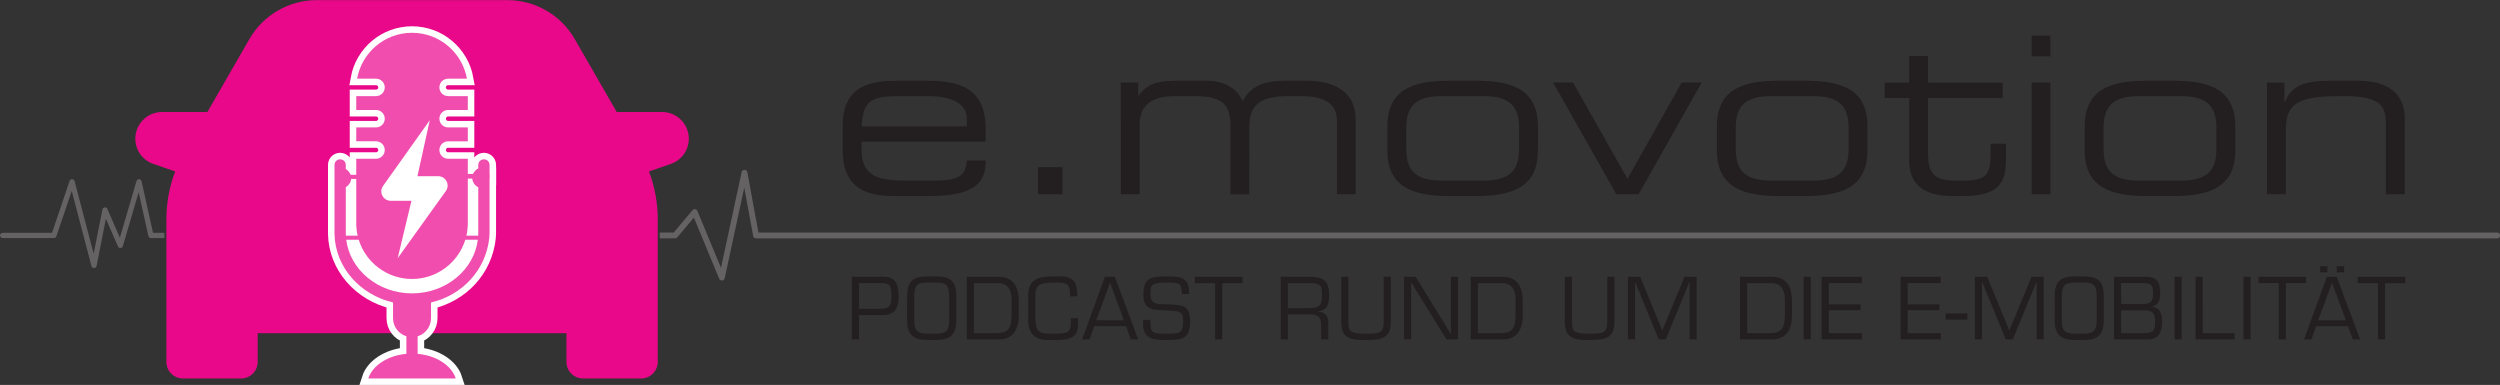 <?xml version="1.0" encoding="UTF-8" standalone="no"?> <svg xmlns="http://www.w3.org/2000/svg" xmlns:svg="http://www.w3.org/2000/svg" version="1.1" id="svg1" width="1280.018" height="197.079" viewBox="0 0 1280.018 197.079"><rect x="0" y="0" width="1280.018" height="197.079" fill="#333333" stroke="none"/><defs id="defs1"><clipPath id="clipPath11"><path d="M 0,0 H 595.276 V 1102.677 H 0 Z" transform="translate(-40.71,-1033.232)" id="path11"></path></clipPath><clipPath id="clipPath13"><path d="M 0,0 H 595.276 V 1102.677 H 0 Z" transform="translate(-236.551,-1033.008)" id="path13"></path></clipPath><clipPath id="clipPath56"><path d="M 0,0 H 595.276 V 1102.677 H 0 Z" transform="translate(-63.036,-1024.812)" id="path56"></path></clipPath><clipPath id="clipPath58"><path d="M 0,0 H 595.276 V 1102.677 H 0 Z" transform="translate(-67.973,-1033.238)" id="path58"></path></clipPath><clipPath id="clipPath60"><path d="M 0,0 H 595.276 V 1102.677 H 0 Z" transform="translate(-67.973,-1033.238)" id="path60"></path></clipPath><clipPath id="clipPath62"><path d="M 0,0 H 595.276 V 1102.677 H 0 Z" transform="translate(-59.047,-1037.165)" id="path62"></path></clipPath></defs><g id="g1" transform="matrix(4.58,0,0,4.58,-164.435,-304.905)"><path id="path9" d="M 11.472,-5.697 H 2.647 c 0.141,-2.133 0.727,-2.531 3.223,-2.531 h 2.32 c 2.566,0 3.281,0.949 3.281,1.91 z M 1.065,-3.693 c 0,3.457 2.344,3.844 4.406,3.844 h 2.859 c 2.941,0 4.723,-0.645 4.723,-2.801 v -0.176 h -1.582 c -0.082,1.43 -0.891,1.688 -2.883,1.688 H 6.421 c -2.754,0 -3.773,-0.551 -3.773,-2.684 V -4.408 H 13.054 v -1.043 c 0,-3.352 -2.039,-4.066 -4.863,-4.066 h -2.531 c -2.25,0 -4.594,0.387 -4.594,3.785 z m 16.38,3.691 h 2.051 V -2.275 h -2.051 z m 6.94,0 h 1.582 V -5.872 c 0,-1.512 0.938,-2.355 2.953,-2.355 h 1.582 c 2.508,0 3.082,0.738 3.082,2.555 v 5.672 h 1.582 V -5.544 c 0,-1.512 0.387,-2.684 3.234,-2.684 h 1.113 c 2.52,0 3,1.043 3,2.133 v 6.094 h 1.57 V -6.283 c 0,-2.133 -1.559,-3.234 -4.09,-3.234 h -1.91 c -1.617,0 -2.883,0.457 -3.469,1.734 -0.504,-1.16 -1.605,-1.734 -3.035,-1.734 h -2.555 c -1.57,0 -2.473,0.281 -3.141,1.254 h -0.035 v -1.102 h -1.465 z M 46.745,-3.658 c 0,3.082 2.191,3.809 5.18,3.809 h 2.262 c 2.988,0 5.18,-0.727 5.18,-3.809 v -2.051 c 0,-3.094 -2.191,-3.809 -5.18,-3.809 h -2.262 c -2.988,0 -5.18,0.715 -5.18,3.809 z m 11.039,-0.094 c 0,2.191 -1.289,2.613 -3.117,2.613 h -3.223 c -1.828,0 -3.117,-0.422 -3.117,-2.613 v -1.875 c 0,-2.18 1.289,-2.602 3.117,-2.602 h 3.223 c 1.828,0 3.117,0.422 3.117,2.602 z m 8.156,3.75 h 1.875 l 5.285,-9.363 h -1.676 l -4.547,8.074 -4.559,-8.074 h -1.676 z m 8.44,-3.656 c 0,3.082 2.191,3.809 5.18,3.809 h 2.262 c 2.988,0 5.18,-0.727 5.18,-3.809 v -2.051 c 0,-3.094 -2.191,-3.809 -5.18,-3.809 h -2.262 c -2.988,0 -5.18,0.715 -5.18,3.809 z m 11.039,-0.094 c 0,2.191 -1.289,2.613 -3.117,2.613 h -3.223 c -1.828,0 -3.117,-0.422 -3.117,-2.613 v -1.875 c 0,-2.18 1.289,-2.602 3.117,-2.602 h 3.223 c 1.828,0 3.117,0.422 3.117,2.602 z m 5.086,0.938 c 0,1.523 0.703,2.965 3.656,2.965 h 0.855 c 3.422,0 3.609,-1.488 3.609,-3.363 v -1.031 h -1.289 v 0.703 c 0,1.957 -0.328,2.402 -2.426,2.402 h -0.492 c -1.734,0 -2.332,-0.539 -2.332,-2.273 v -4.664 h 6.258 v -1.289 h -6.258 v -2.227 h -1.582 v 2.227 h -2.051 v 1.289 h 2.051 z m 10.269,2.812 h 1.57 V -9.365 h -1.57 z m 0,-11.566 h 1.57 v -1.734 h -1.57 z m 4.453,7.91 c 0,3.082 2.191,3.809 5.18,3.809 h 2.262 c 2.988,0 5.18,-0.727 5.18,-3.809 v -2.051 c 0,-3.094 -2.191,-3.809 -5.18,-3.809 h -2.262 c -2.988,0 -5.18,0.715 -5.18,3.809 z m 11.039,-0.094 c 0,2.191 -1.289,2.613 -3.117,2.613 h -3.223 c -1.828,0 -3.117,-0.422 -3.117,-2.613 v -1.875 c 0,-2.18 1.289,-2.602 3.117,-2.602 h 3.223 c 1.828,0 3.117,0.422 3.117,2.602 z m 4.242,3.75 h 1.582 V -5.322 c 0,-2.203 0.844,-2.906 4.535,-2.906 h 0.398 c 3.07,0 3.457,0.902 3.457,2.273 v 5.953 h 1.582 V -6.341 c 0,-1.688 -0.938,-3.176 -3.902,-3.176 h -2.367 c -1.957,0 -3.188,0.316 -3.785,1.77 h -0.035 v -1.617 h -1.465 z m 0,0" style="fill:#231f20;fill-opacity:1;fill-rule:nonzero;stroke:none" aria-label="e.movotion" transform="matrix(1.333,0,0,1.333,128.693,88.287)"></path><path id="path10" d="M 0,0 H -0.953 L -1.915,4.324 C -1.937,4.422 -2.021,4.493 -2.122,4.496 -2.222,4.505 -2.311,4.434 -2.339,4.339 L -3.733,-0.414 -4.781,2.002 C -4.819,2.09 -4.91,2.143 -5.006,2.133 -5.101,2.122 -5.179,2.051 -5.197,1.957 L -5.932,-1.755 -7.531,4.333 C -7.556,4.426 -7.639,4.493 -7.736,4.496 -7.83,4.504 -7.92,4.439 -7.951,4.347 L -9.422,0 h -0.708 -1.788 -1.643 c -0.121,0 -0.22,-0.098 -0.22,-0.219 0,-0.122 0.099,-0.22 0.22,-0.22 h 1.643 1.788 0.859 c 0.001,0 0.003,0 0.005,0 h 10e-4 0.002 c 0.007,0.001 0.013,0.001 0.02,0.001 10e-4,0.001 0.003,0.001 0.004,0.001 0.005,0.001 0.011,0.001 0.016,0.002 0.003,0.001 0.005,0.002 0.008,0.002 0.004,0.001 0.008,0.002 0.012,0.003 0.004,0.001 0.007,0.003 0.011,0.004 0.002,0.001 0.005,0.002 0.008,0.003 0.004,0.002 0.008,0.003 0.013,0.005 0.002,0.001 0.004,0.002 0.006,0.003 0.004,0.003 0.009,0.005 0.013,0.008 0.002,10e-4 0.003,0.002 0.005,0.003 0.004,0.002 0.008,0.005 0.013,0.008 0.001,0.001 0.003,0.003 0.004,0.004 0.004,0.003 0.008,0.006 0.012,0.01 10e-4,0.001 0.003,0.002 0.004,0.003 0.004,0.004 0.008,0.008 0.011,0.012 10e-4,0.001 0.002,0.002 0.003,0.003 0.004,0.005 0.008,0.009 0.011,0.014 0.001,0.001 0.002,0.002 0.003,0.003 0.003,0.005 0.007,0.01 0.01,0.016 0,0.001 0.001,0.001 0.001,0.002 0.004,0.006 0.007,0.012 0.01,0.018 0,0.001 0,0.001 0,0.001 0.004,0.009 0.008,0.018 0.01,0.027 l 1.285,3.797 1.655,-6.303 c 0.026,-0.096 0.113,-0.163 0.212,-0.163 h 0.007 c 0.103,0.003 0.189,0.076 0.209,0.176 l 0.783,3.958 1.009,-2.326 c 0.037,-0.085 0.123,-0.134 0.215,-0.132 0.092,0.006 0.171,0.069 0.197,0.157 l 1.325,4.517 0.814,-3.661 c 0,0 0,-0.001 0,-0.001 v -0.003 c 0.001,-0.001 0.001,-0.003 0.002,-0.005 0.001,-0.005 0.002,-0.01 0.004,-0.015 0.001,-0.002 0.002,-0.004 0.002,-0.006 0.002,-0.005 0.004,-0.01 0.006,-0.015 0.001,-0.002 0.002,-0.003 0.003,-0.005 0.002,-0.005 0.004,-0.01 0.007,-0.014 0,-0.001 0.001,-0.003 0.002,-0.005 0.003,-0.004 0.006,-0.009 0.009,-0.014 10e-4,0 10e-4,-0.001 0.002,-0.002 0.04,-0.055 0.104,-0.091 0.178,-0.091 L 0,-0.439 0.001,1.06 C 0.001,1.05 0,1.041 0,1.031 Z" style="fill:#656263;fill-opacity:1;fill-rule:nonzero;stroke:none" transform="matrix(1.333,0,0,-1.333,54.28,92.598)" clip-path="url(#clipPath11)"></path><path id="path12" d="m 0,0 c 0,0.135 -0.109,0.244 -0.244,0.244 h -143.615 -0.709 -1.501 l -0.932,5.059 c -0.021,0.115 -0.121,0.199 -0.237,0.2 -0.112,0.003 -0.218,-0.079 -0.242,-0.192 l -1.731,-8.026 -1.977,4.771 c -0.032,0.079 -0.103,0.135 -0.188,0.148 -0.083,0.012 -0.169,-0.019 -0.224,-0.084 l -1.577,-1.876 h -1.169 v -0.488 h 0.897 c -0.212,0 -0.352,0 -0.351,0 0.007,0 0.754,0 0.76,0.001 0.003,0 0.007,0.001 0.01,0.001 0.004,0.001 0.009,0.001 0.013,0.002 0.005,0.001 0.008,0.002 0.012,0.003 0.004,0.001 0.008,0.002 0.011,0.003 0.005,0.001 0.009,0.003 0.013,0.004 0.003,0.001 0.006,0.002 0.01,0.004 0.004,0.001 0.008,0.003 0.012,0.005 0.003,0.002 0.006,0.003 0.009,0.005 0.004,0.002 0.008,0.004 0.012,0.007 0.003,0.001 0.006,0.003 0.009,0.005 0.004,0.002 0.008,0.005 0.012,0.008 0.002,0.002 0.004,0.004 0.007,0.005 0.004,0.004 0.009,0.008 0.013,0.012 0.002,0.002 0.003,0.003 0.004,0.004 0.006,0.005 0.011,0.011 0.016,0.017 0,0 0.001,0.001 0.001,0.001 v 0 c 0.001,0.001 0.001,0.002 0.002,0.002 l 1.389,1.653 2.122,-5.123 c 0.038,-0.092 0.127,-0.151 0.225,-0.151 0.008,0 0.015,0 0.022,10e-4 0.107,0.01 0.195,0.087 0.217,0.192 l 1.639,7.596 0.747,-4.057 c 0,-0.002 0.001,-0.003 0.001,-0.004 0.001,-0.003 0.001,-0.005 0.002,-0.008 0.001,-0.005 0.002,-0.01 0.004,-0.015 0.001,-0.003 0.002,-0.006 0.003,-0.008 10e-4,-0.005 0.003,-0.01 0.005,-0.015 10e-4,-0.002 0.002,-0.003 0.002,-0.005 0.039,-0.088 0.126,-0.146 0.224,-0.145 h 1.704 0.709 143.615 C -0.109,-0.244 0,-0.135 0,0" style="fill:#656263;fill-opacity:1;fill-rule:nonzero;stroke:none" transform="matrix(1.333,0,0,-1.333,315.402,92.896)" clip-path="url(#clipPath13)"></path><path id="path14" d="M 0.41,1.875e-5 H 1.007 V -2.039 h 2.051 c 1.277,0 1.277,-1.148 1.277,-1.617 0,-0.902 -0.234,-1.594 -1.254,-1.594 H 0.41 Z M 2.824,-4.723 c 0.738,0 0.914,0.129 0.914,1.137 0,1.02 -0.398,1.02 -1.195,1.02 H 1.007 v -2.156 z m 3.935,-0.562 C 5.458,-5.273 5.047,-4.84 5.047,-3.527 v 1.875 c 0,1.23 0.457,1.699 1.711,1.699 h 0.703 c 1.266,0 1.711,-0.469 1.711,-1.699 v -1.875 c 0,-1.312 -0.398,-1.746 -1.711,-1.758 z m 0.703,0.516 c 0.891,0 1.113,0.223 1.113,1.242 v 1.875 c 0,1.031 -0.34,1.16 -1.113,1.172 H 6.758 C 5.985,-0.492 5.645,-0.621 5.645,-1.652 v -1.875 c 0,-1.02 0.234,-1.242 1.113,-1.242 z M 10.048,1.875e-5 h 2.695 c 1.57,0 1.664,-1.453 1.664,-1.969 v -1.254 c 0,-1.945 -1.172,-2.027 -1.805,-2.027 H 10.048 Z M 10.646,-0.527 v -4.195 h 2.051 c 1.008,0 1.113,0.973 1.113,1.266 V -2.074 c -0.012,0.938 -0.152,1.547 -1.207,1.547 z m 6.92,0.574 c 1.043,0 1.816,-0.141 1.816,-1.336 V -1.781 H 18.785 v 0.422 c 0,0.738 -0.293,0.879 -1.242,0.879 h -0.703 c -0.996,0 -1.043,-0.539 -1.043,-1.734 v -1.441 c 0,-0.961 0.434,-1.113 1.664,-1.113 h 0.328 c 0.773,0 0.926,0.281 0.926,1.008 v 0.152 h 0.598 v -0.164 c 0,-1.043 -0.34,-1.512 -1.43,-1.512 h -0.492 c -1.277,0 -2.191,0.164 -2.191,1.652 V -1.605 c 0,1.043 0.562,1.652 1.523,1.652 z M 23.405,-1.113 23.815,1.875e-5 h 0.609 L 22.467,-5.25 H 21.635 L 19.725,1.875e-5 h 0.621 L 20.745,-1.113 Z M 23.229,-1.605 h -2.32 l 1.16,-3.152 z m 3.562,-0.82 c 0.949,0.082 1.406,-0.082 1.406,0.914 0,1.031 -0.316,1.031 -1.43,1.031 -1.113,0 -1.336,0 -1.324,-1.16 h -0.598 c -0.105,1.523 0.586,1.688 1.922,1.688 1.324,0 2.016,-0.059 2.016,-1.535 0,-1.418 -0.621,-1.383 -1.875,-1.453 -0.973,-0.035 -1.453,0.047 -1.453,-0.949 0,-0.727 0.164,-0.879 1.324,-0.879 1.113,0 1.289,0.035 1.312,0.961 h 0.598 c 0.059,-1.43 -0.75,-1.477 -1.887,-1.477 -1.301,0 -1.945,0.117 -1.945,1.523 0,1.383 0.891,1.254 1.934,1.336 z m 4.685,-2.297 h 1.699 v -0.527 h -3.996 v 0.527 H 30.878 V 1.875e-5 h 0.598 z m 5.505,2.625 h 1.91 c 0.715,0 0.879,0.316 0.879,0.984 V 1.875e-5 h 0.598 V -1.395 c 0,-0.562 -0.258,-0.902 -0.844,-0.938 V -2.355 C 40.356,-2.461 40.438,-3 40.438,-3.738 c 0,-1.195 -0.504,-1.512 -1.629,-1.512 H 36.383 V 1.875e-5 h 0.598 z m 0,-0.527 v -2.098 h 1.828 c 0.938,0 1.031,0.258 1.031,0.926 0,0.867 -0.105,1.148 -1.031,1.172 z m 8.036,-2.625 v 3.785 c 0,0.973 -0.434,0.984 -1.488,0.984 -1.277,0 -1.477,-0.141 -1.477,-0.984 v -3.785 h -0.598 v 3.785 c 0,1.477 0.926,1.512 2.074,1.512 1.242,0 2.086,-0.105 2.086,-1.512 v -3.785 z m 6.234,0 H 50.654 v 4.793 H 50.642 L 47.701,-5.25 H 46.728 V 1.875e-5 h 0.586 V -4.758 h 0.023 L 50.279,1.875e-5 h 0.973 z M 52.315,1.875e-5 h 2.695 c 1.57,0 1.664,-1.453 1.664,-1.969 v -1.254 c 0,-1.945 -1.172,-2.027 -1.805,-2.027 H 52.315 Z M 52.913,-0.527 v -4.195 h 2.051 c 1.008,0 1.113,0.973 1.113,1.266 V -2.074 c -0.012,0.938 -0.152,1.547 -1.207,1.547 z m 10.857,-4.723 v 3.785 c 0,0.973 -0.434,0.984 -1.488,0.984 -1.277,0 -1.477,-0.141 -1.477,-0.984 v -3.785 h -0.598 v 3.785 c 0,1.477 0.926,1.512 2.074,1.512 1.242,0 2.086,-0.105 2.086,-1.512 v -3.785 z m 6.882,0.445 h 0.023 V 1.875e-5 h 0.586 V -5.25 H 70.242 L 68.378,-0.75 66.527,-5.25 h -1.031 V 1.875e-5 h 0.598 V -4.805 h 0.012 L 68.085,1.875e-5 h 0.586 z M 74.897,1.875e-5 h 2.695 c 1.57,0 1.664,-1.453 1.664,-1.969 v -1.254 c 0,-1.945 -1.172,-2.027 -1.805,-2.027 H 74.897 Z M 75.495,-0.527 v -4.195 h 2.051 c 1.008,0 1.113,0.973 1.113,1.266 V -2.074 c -0.012,0.938 -0.152,1.547 -1.207,1.547 z m 5.338,-4.723 H 80.235 V 1.875e-5 h 0.598 z m 1.512,0.527 h 2.777 v -0.527 h -3.375 V 1.875e-5 h 3.375 V -0.527 H 82.344 V -2.449 h 2.66 V -2.941 H 82.344 Z m 6.615,0 h 2.777 v -0.527 h -3.375 V 1.875e-5 h 3.375 V -0.527 H 88.959 V -2.449 h 2.66 v -0.492 h -2.66 z m 3.182,2.543 v 0.527 h 1.828 v -0.527 z m 7.614,-2.625 h 0.023 V 1.875e-5 h 0.586 V -5.25 h -1.02 l -1.863,4.5 -1.852,-4.5 h -1.031 V 1.875e-5 h 0.598 V -4.805 h 0.012 L 97.189,1.875e-5 h 0.586 z m 3.24,-0.48 c -1.301,0.012 -1.711,0.445 -1.711,1.758 v 1.875 c 0,1.23 0.457,1.699 1.711,1.699 h 0.703 c 1.266,0 1.711,-0.469 1.711,-1.699 v -1.875 c 0,-1.312 -0.398,-1.746 -1.711,-1.758 z m 0.703,0.516 c 0.891,0 1.113,0.223 1.113,1.242 v 1.875 c 0,1.031 -0.34,1.16 -1.113,1.172 h -0.703 c -0.773,-0.012 -1.113,-0.141 -1.113,-1.172 v -1.875 c 0,-1.02 0.234,-1.242 1.113,-1.242 z m 3.161,2.332 h 1.957 c 0.785,-0.012 0.891,0.34 0.891,1.031 0,0.809 -0.316,0.879 -0.961,0.879 h -1.887 z M 109.063,1.875e-5 c 0.879,0 1.23,-0.516 1.23,-1.465 0,-0.645 -0.105,-1.148 -0.809,-1.277 v -0.012 c 0.551,-0.188 0.656,-0.551 0.656,-1.113 0,-0.914 -0.234,-1.383 -1.219,-1.383 h -2.66 V 1.875e-5 Z m -2.203,-4.723 h 1.793 c 0.621,0 0.891,0.082 0.891,0.785 0,0.82 -0.234,0.973 -0.949,0.973 h -1.734 z m 5.08,-0.527 H 111.342 V 1.875e-5 h 0.598 z m 1.758,0 h -0.598 V 1.875e-5 h 3.27 V -0.527 h -2.672 z m 4.022,0 h -0.598 V 1.875e-5 h 0.598 z m 2.956,0.527 h 1.699 v -0.527 h -3.996 v 0.527 h 1.699 V 1.875e-5 h 0.598 z m 5.206,3.609 0.41,1.113 h 0.609 L 124.945,-5.25 H 124.113 L 122.203,1.875e-5 h 0.621 l 0.398,-1.113 z M 125.707,-1.605 h -2.32 l 1.16,-3.152 z m -1.547,-4.535 h -0.609 v 0.516 h 0.609 z m 1.406,0 h -0.621 v 0.516 h 0.621 z m 3.428,1.418 h 1.699 v -0.527 h -3.996 v 0.527 h 1.699 V 1.875e-5 h 0.598 z m 0,0" style="fill:#231f20;fill-opacity:1;fill-rule:nonzero;stroke:none" aria-label="PODCAST RUND UM DIE E-MOBILITÄT" transform="matrix(1.333,0,0,1.333,130.583,104.516)"></path><path id="path55" d="m 0,0 h 11.388 v -2.405 c 0,-0.768 0.622,-1.39 1.389,-1.39 h 4.879 c 0.767,0 1.389,0.622 1.389,1.39 V 9.549 c 0,1.376 -0.253,2.739 -0.738,4.018 l 1.834,0.632 c 0.902,0.311 1.509,1.161 1.509,2.115 0,1.234 -1.004,2.237 -2.237,2.237 h -3.808 l -3.526,6.124 c -1.158,2.01 -3.318,3.26 -5.639,3.26 H -9.559 c -2.321,0 -4.481,-1.25 -5.639,-3.26 l -3.526,-6.124 h -3.808 c -1.233,0 -2.237,-1.003 -2.237,-2.237 0,-0.954 0.607,-1.804 1.509,-2.115 l 1.834,-0.632 c -0.485,-1.279 -0.737,-2.642 -0.737,-4.018 V -2.405 c 0,-0.768 0.621,-1.39 1.389,-1.39 h 4.878 c 0.767,0 1.389,0.622 1.389,1.39 V 0 h 11.401 z" style="fill:#ea088a;fill-opacity:1;fill-rule:nonzero;stroke:none" transform="matrix(1.333,0,0,-1.333,84.048,103.824)" clip-path="url(#clipPath56)"></path><path id="path57" d="M 0,0 V 4.538 H 0.01 V 4.929 H 0 v 0.756 c 0,0.261 -0.212,0.473 -0.473,0.473 -0.261,0 -0.473,-0.212 -0.473,-0.473 V 5.397 C -1.146,5.288 -1.301,5.124 -1.385,4.929 h -0.439 v 1.274 h -1.65 c -0.404,0 -0.732,0.328 -0.732,0.732 0,0.404 0.328,0.732 0.732,0.732 h 1.65 V 8.83 h -1.65 c -0.404,0 -0.732,0.327 -0.732,0.731 0,0.404 0.328,0.732 0.732,0.732 h 1.65 v 1.163 h -1.65 c -0.404,0 -0.732,0.328 -0.732,0.732 0,0.404 0.328,0.731 0.732,0.731 h 1.577 c -0.391,2.189 -2.304,3.849 -4.605,3.849 -2.3,0 -4.213,-1.66 -4.604,-3.849 h 1.585 c 0.404,0 0.732,-0.327 0.732,-0.731 0,-0.404 -0.328,-0.732 -0.732,-0.732 h -1.659 v -1.163 h 1.659 c 0.404,0 0.732,-0.328 0.732,-0.732 0,-0.404 -0.328,-0.731 -0.732,-0.731 H -11.18 V 7.667 h 1.659 c 0.404,0 0.732,-0.328 0.732,-0.732 0,-0.404 -0.328,-0.732 -0.732,-0.732 H -11.18 V 4.859 h -0.474 c -0.07,0.198 -0.214,0.368 -0.403,0.485 v 0.341 c 0,0.261 -0.212,0.473 -0.474,0.473 -0.253,0 -0.46,-0.2 -0.472,-0.45 V 0.599 -0.099 c 0.049,-2.774 2.124,-5.098 4.908,-5.752 v -1.314 c 0,-0.715 0.471,-1.32 1.12,-1.521 v -1.472 c -1.573,-0.142 -2.843,-0.977 -3.191,-2.063 h 7.328 c -0.347,1.086 -1.618,1.921 -3.191,2.063 v 1.472 c 0.649,0.201 1.12,0.806 1.12,1.521 v 1.314 c 2.607,0.612 4.592,2.689 4.889,5.423 C -0.002,-0.156 0,-0.078 0,0" style="fill:#ffffff;fill-opacity:1;fill-rule:nonzero;stroke:#ffffff;stroke-width:1.09;stroke-linecap:butt;stroke-linejoin:miter;stroke-miterlimit:10;stroke-dasharray:none;stroke-opacity:1" transform="matrix(1.333,0,0,-1.333,90.631,92.589)" clip-path="url(#clipPath58)"></path><path id="path59" d="M 0,0 V 4.538 H 0.01 V 4.929 H 0 v 0.756 c 0,0.261 -0.212,0.473 -0.473,0.473 -0.261,0 -0.473,-0.212 -0.473,-0.473 V 5.397 C -1.146,5.288 -1.301,5.124 -1.385,4.929 h -0.439 v 1.274 h -1.65 c -0.404,0 -0.732,0.328 -0.732,0.732 0,0.404 0.328,0.732 0.732,0.732 h 1.65 V 8.83 h -1.65 c -0.404,0 -0.732,0.327 -0.732,0.731 0,0.404 0.328,0.732 0.732,0.732 h 1.65 v 1.163 h -1.65 c -0.404,0 -0.732,0.328 -0.732,0.732 0,0.404 0.328,0.731 0.732,0.731 h 1.577 c -0.391,2.189 -2.304,3.849 -4.605,3.849 -2.3,0 -4.213,-1.66 -4.604,-3.849 h 1.585 c 0.404,0 0.732,-0.327 0.732,-0.731 0,-0.404 -0.328,-0.732 -0.732,-0.732 h -1.659 v -1.163 h 1.659 c 0.404,0 0.732,-0.328 0.732,-0.732 0,-0.404 -0.328,-0.731 -0.732,-0.731 H -11.18 V 7.667 h 1.659 c 0.404,0 0.732,-0.328 0.732,-0.732 0,-0.404 -0.328,-0.732 -0.732,-0.732 H -11.18 V 4.859 h -0.474 c -0.07,0.198 -0.214,0.368 -0.403,0.485 v 0.341 c 0,0.261 -0.212,0.473 -0.474,0.473 -0.253,0 -0.46,-0.2 -0.472,-0.45 V 0.599 -0.099 c 0.049,-2.774 2.124,-5.098 4.908,-5.752 v -1.314 c 0,-0.715 0.471,-1.32 1.12,-1.521 v -1.472 c -1.573,-0.142 -2.843,-0.977 -3.191,-2.063 h 7.328 c -0.347,1.086 -1.618,1.921 -3.191,2.063 v 1.472 c 0.649,0.201 1.12,0.806 1.12,1.521 v 1.314 c 2.607,0.612 4.592,2.689 4.889,5.423 C -0.002,-0.156 0,-0.078 0,0 m -6.502,-5.088 c -2.845,0 -5.197,1.969 -5.518,4.497 h 1.05 c 0.592,-1.905 2.369,-3.288 4.468,-3.288 2.1,0 3.876,1.383 4.468,3.288 h 1.05 c -0.321,-2.528 -2.673,-4.497 -5.518,-4.497 m -5.555,8.902 c 0.253,0.157 0.424,0.407 0.449,0.694 h 0.428 v -3.71 c 0,-0.36 0.041,-0.71 0.118,-1.047 h -0.989 c -0.004,0.082 -0.006,0.166 -0.006,0.249 z m 10.233,0.724 h 0.374 c 0.023,-0.31 0.219,-0.579 0.504,-0.734 V 0 c 0,-0.083 -0.003,-0.167 -0.007,-0.249 h -0.989 c 0.077,0.337 0.118,0.687 0.118,1.047 z" style="fill:#f14dae;fill-opacity:1;fill-rule:nonzero;stroke:none" transform="matrix(1.333,0,0,-1.333,90.631,92.589)" clip-path="url(#clipPath60)"></path><path id="path61" d="M 0,0 C -0.375,-0.522 -0.002,-1.25 0.641,-1.25 H 2.38 L 1.223,-6.064 5.262,-0.435 C 5.637,0.087 5.264,0.814 4.621,0.814 H 2.882 l 1.035,4.692 z" style="fill:#ffffff;fill-opacity:1;fill-rule:nonzero;stroke:none" transform="matrix(1.333,0,0,-1.333,78.729,87.353)" clip-path="url(#clipPath62)"></path></g></svg> 